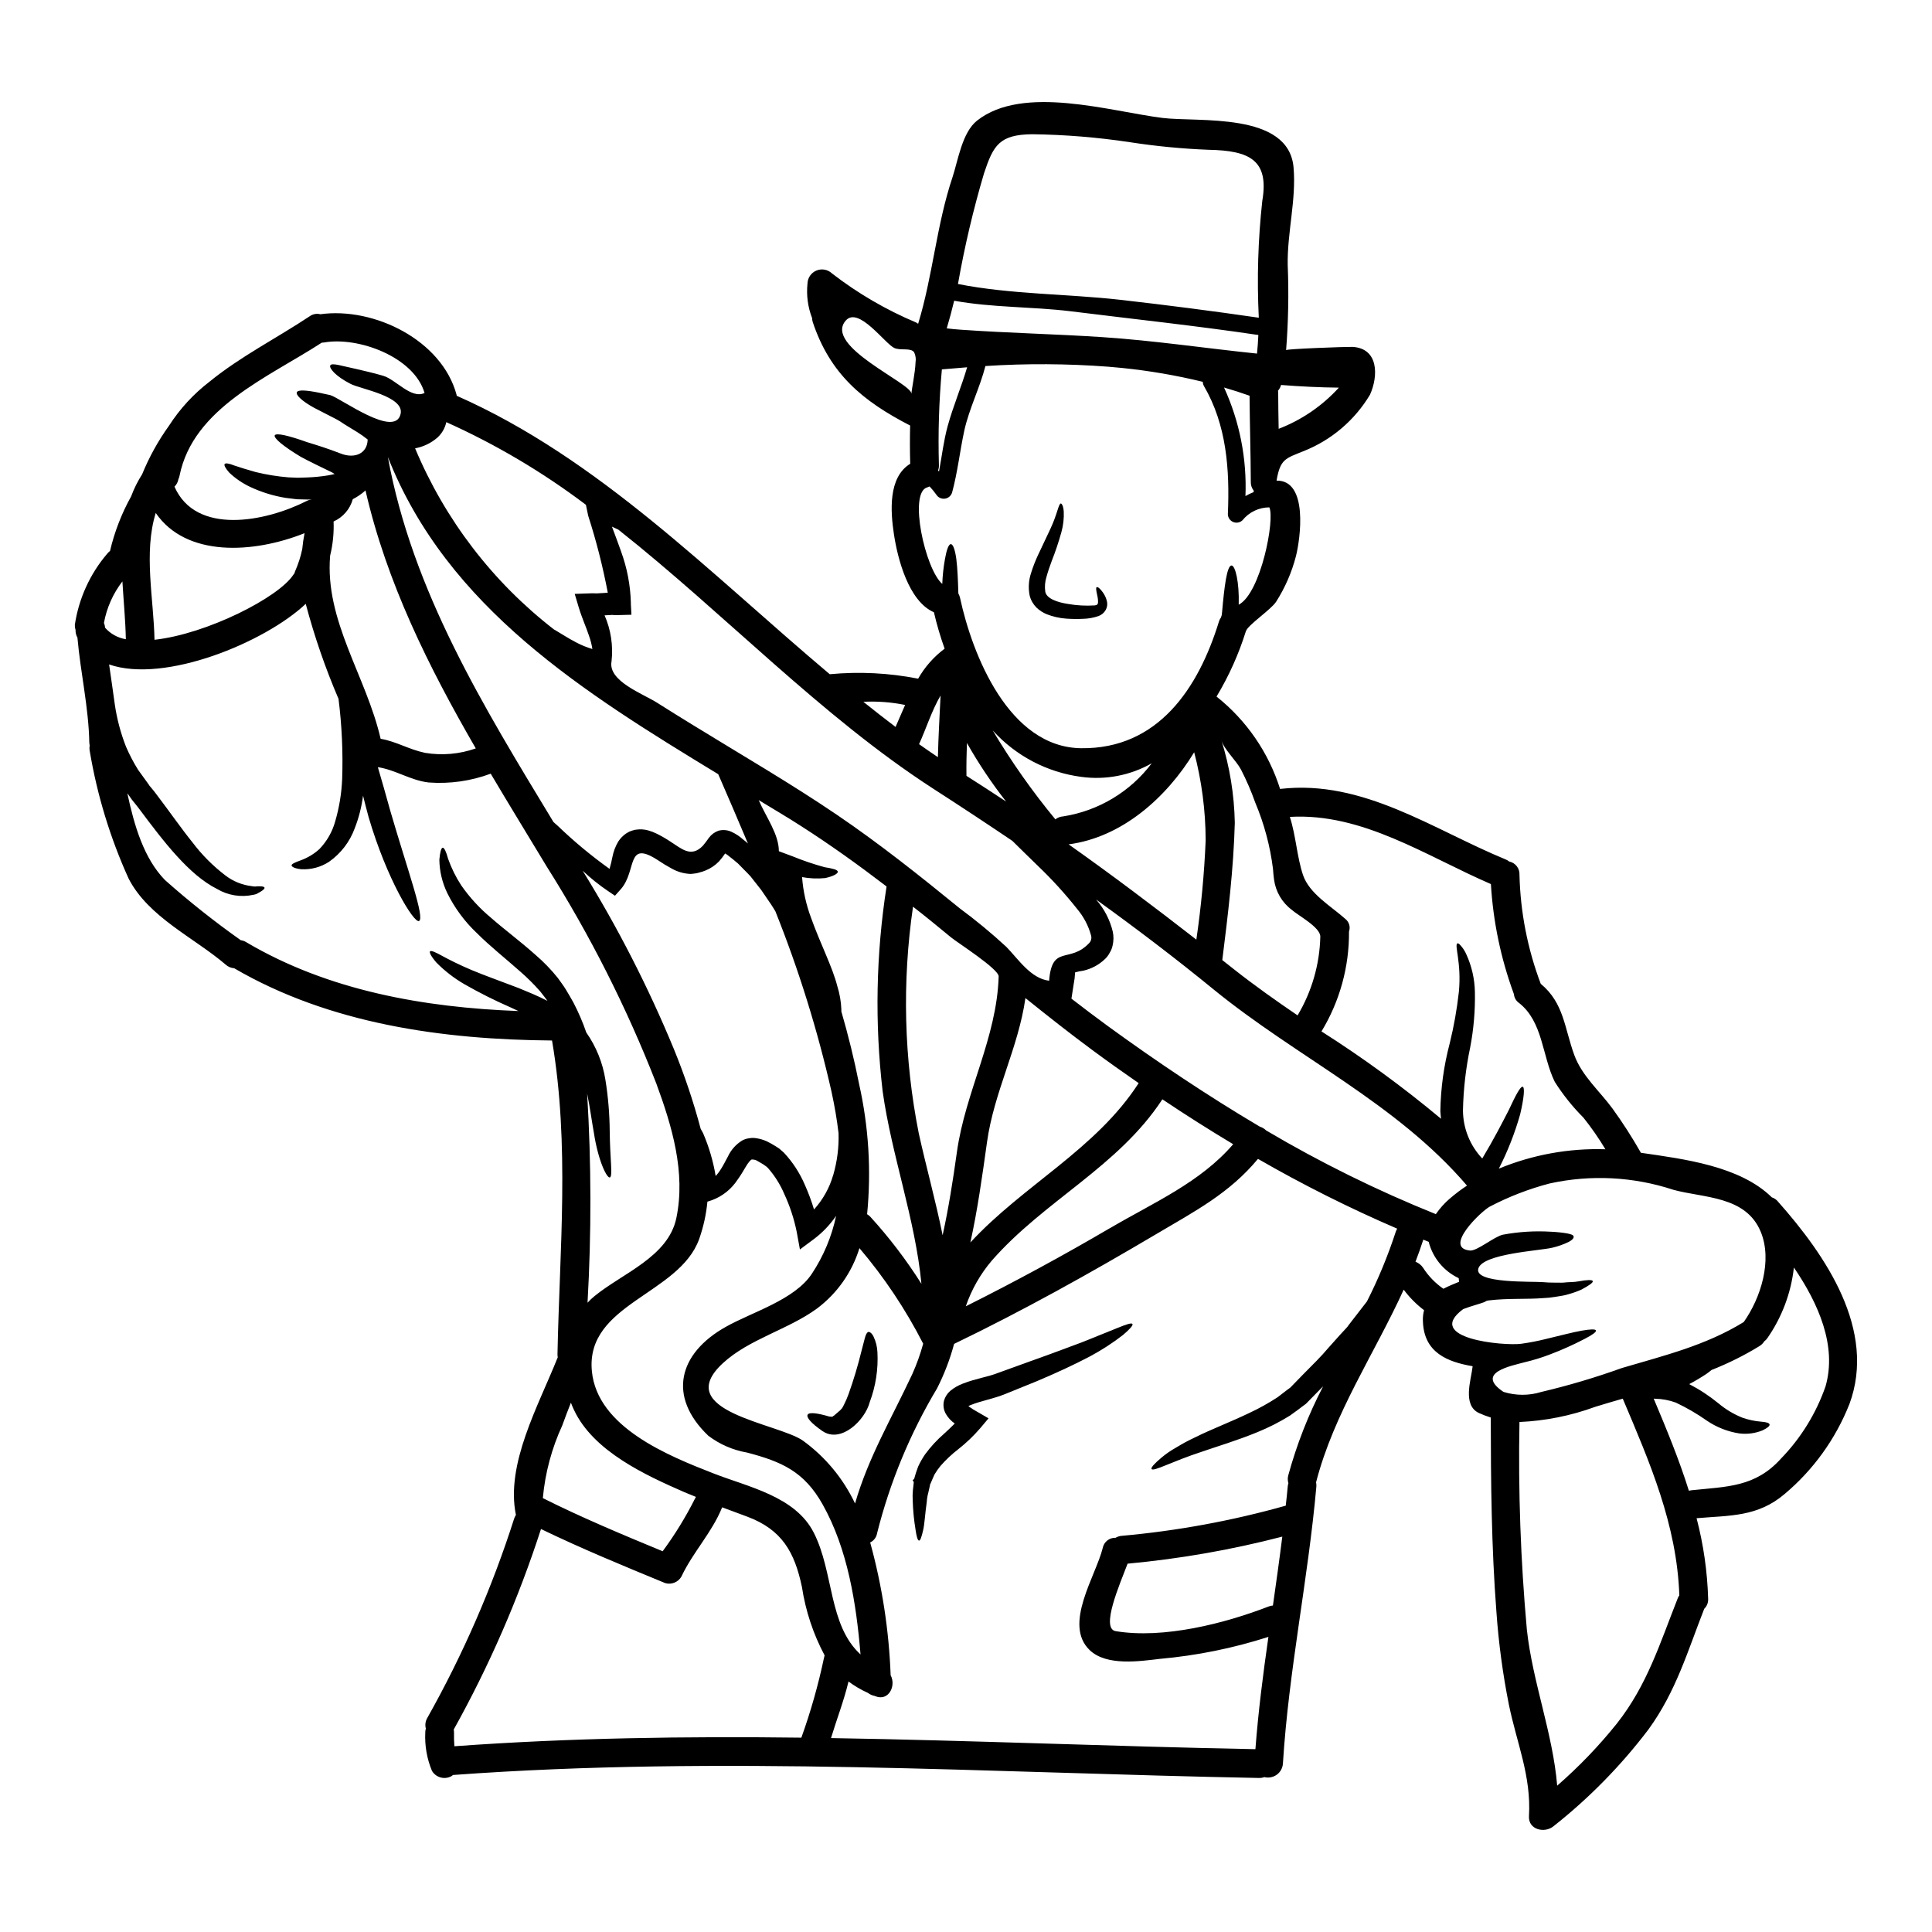 <?xml version="1.0" encoding="UTF-8"?>
<!-- Uploaded to: ICON Repo, www.iconrepo.com, Generator: ICON Repo Mixer Tools -->
<svg fill="#000000" width="800px" height="800px" version="1.1" viewBox="144 144 512 512" xmlns="http://www.w3.org/2000/svg">
 <g>
  <path d="m385.54 248.33c0.078-1.367 0.988-5.469 1.09-8.328 0.148-0.914 0.012-1.852-0.395-2.684-0.938-1.215-3.543-0.359-5.215-1.09-2.484-1.113-9.473-11.121-12.867-7.293-5.988 6.785 17.387 16.586 17.387 19.395zm-35.137 121.25 3.672 1.371v-0.004c2.75 1.129 5.566 2.082 8.434 2.863 2.152 0.355 3.469 0.656 3.519 1.215 0.027 0.48-1.113 1.18-3.316 1.668l-0.004 0.004c-2.051 0.207-4.121 0.121-6.148-0.254 0.273 3.691 1.078 7.324 2.379 10.789 2.406 6.762 5.695 13.066 6.961 18.133h0.004c0.617 1.973 0.973 4.016 1.062 6.078v0.605c1.824 6.297 3.422 12.715 4.723 19.32 2.523 11.289 3.234 22.906 2.102 34.418 0.309 0.176 0.59 0.398 0.836 0.656 5.035 5.519 9.57 11.469 13.562 17.785-1.645-17.145-7.922-34.137-10.281-51.031-2.113-18.055-1.762-36.312 1.039-54.27-7.344-5.621-14.918-11.062-22.691-16.027-3.594-2.332-7.477-4.586-11.195-6.863 1.961 4.527 5.344 9.035 5.344 13.543zm264.79 92.867c12.691 14.309 26.164 34.035 18.918 53.66l-0.004-0.004c-3.652 9.234-9.543 17.414-17.141 23.805-7.168 6.129-14.562 5.676-23.352 6.434l-0.004 0.004c1.828 6.977 2.856 14.137 3.066 21.344 0.055 0.996-0.324 1.965-1.039 2.66-4.434 11.32-7.477 21.902-14.738 31.91h0.004c-7.281 9.613-15.762 18.258-25.227 25.73-2.332 1.898-6.691 0.938-6.484-2.684 0.633-10.629-3.238-19.402-5.316-29.52-1.625-8.152-2.734-16.398-3.316-24.691-1.316-17.121-1.469-34.266-1.492-51.438-1.09-0.336-2.156-0.742-3.191-1.215-4.328-2.102-2.051-8.688-1.645-12.129 0-0.074 0.023-0.176 0.023-0.25-6.66-1.137-12.914-3.598-13.168-11.902l-0.004-0.004c-0.047-0.988 0.055-1.98 0.309-2.938-2.047-1.555-3.863-3.387-5.398-5.445-7.773 17.047-18.5 32.746-23.223 51.055v-0.004c0.082 0.367 0.105 0.742 0.078 1.117-2.18 24.594-7.344 48.805-8.863 73.441-0.082 1.168-0.676 2.242-1.625 2.93-0.949 0.688-2.152 0.922-3.289 0.641-0.457 0.16-0.938 0.238-1.418 0.227-71.188-1.344-142.45-6.004-213.61-0.789l-0.355 0.281c-1.82 1.043-4.141 0.434-5.215-1.367-1.336-3.215-1.941-6.684-1.773-10.156-0.004-0.359 0.047-0.719 0.152-1.062-0.254-0.93-0.125-1.922 0.352-2.758 9.465-16.809 17.191-34.535 23.059-52.914 0.117-0.328 0.27-0.645 0.457-0.938-2.754-13.523 5.902-28.797 11.09-41.785-0.051-0.258-0.074-0.523-0.074-0.785 0.555-27.805 3.266-55.562-1.445-83.164-28.895-0.227-58.855-4.356-84.23-19.145-0.84-0.059-1.633-0.398-2.254-0.965-8.355-7.141-20.438-12.559-25.707-22.766-4.883-10.758-8.348-22.105-10.305-33.754-0.105-0.5-0.117-1.016-0.027-1.516-0.051-0.254-0.074-0.508-0.102-0.758-0.176-9.395-2.332-18.539-3.148-27.883v-0.004c-0.039-0.055-0.074-0.117-0.102-0.176-0.281-0.566-0.418-1.191-0.395-1.824-0.141-0.441-0.207-0.906-0.191-1.367 1.035-6.938 3.992-13.449 8.535-18.793 0.23-0.293 0.492-0.555 0.789-0.785 1.188-5.059 3.07-9.922 5.594-14.461 0.762-2.047 1.738-4.008 2.914-5.852 1.859-4.551 4.246-8.871 7.117-12.867 2.879-4.481 6.512-8.43 10.738-11.672 8.203-6.691 17.75-11.496 26.562-17.348 0.809-0.586 1.84-0.781 2.809-0.531 14.258-1.969 32.238 6.887 36.113 21.371v0.004c0.02 0.074 0.027 0.148 0.023 0.227 37.734 16.66 67.188 47.129 98.867 73.797h0.004c7.824-0.738 15.711-0.34 23.422 1.18 1.766-3.106 4.152-5.812 7.016-7.949-1.129-3.16-2.074-6.383-2.836-9.652-6.762-2.938-9.625-14.309-10.586-20.59-0.938-6.129-1.574-15.168 4.305-18.762-0.102-3.394-0.102-6.762-0.023-10.133-12.594-6.484-21.223-13.672-25.809-27.426-0.105-0.344-0.164-0.703-0.176-1.062-1.125-2.906-1.539-6.043-1.215-9.141 0.043-1.516 0.973-2.867 2.371-3.445 1.402-0.582 3.012-0.285 4.113 0.758 6.844 5.293 14.352 9.672 22.332 13.02 0.176 0.094 0.348 0.207 0.508 0.328 3.902-12.766 4.859-26.211 9.117-38.871 1.445-4.379 2.535-11.828 6.484-14.957 12.172-9.648 35.293-2.457 49.141-0.723 9.473 1.18 33.457-1.695 34.746 13.117 0.758 8.535-1.723 17.32-1.547 26.004h0.004c0.301 7.473 0.156 14.957-0.43 22.414 0.023-0.328 16.055-0.91 17.551-0.859 6.961 0.355 6.938 7.648 4.684 12.664-4.051 6.781-10.23 12.039-17.574 14.953-4.859 1.969-6.203 2.078-7.191 7.824 8.48-0.148 6.297 15.449 5.141 20.008-1.105 4.289-2.883 8.379-5.269 12.109-1.391 2.125-7.441 6.102-8 7.797h-0.004c-1.891 6.062-4.5 11.875-7.773 17.316 7.934 6.301 13.797 14.832 16.844 24.492 0.051 0 0.074-0.027 0.125-0.027 21.93-2.508 40.316 10.738 59.691 18.715 0.324 0.137 0.629 0.316 0.906 0.531 1.66 0.344 2.812 1.852 2.715 3.543 0.238 9.871 2.144 19.629 5.637 28.867 6.18 5.117 6.254 11.699 8.887 18.867 2.004 5.512 6.691 9.52 10.109 14.168 2.731 3.773 5.25 7.695 7.547 11.746 11.57 1.672 26.262 3.523 34.695 11.809 0.648 0.211 1.219 0.605 1.648 1.137zm12.594 48.953c3.062-10.664-1.824-21.879-8.383-31.488l-0.004-0.004c-0.75 6.758-3.188 13.219-7.082 18.793-0.215 0.289-0.473 0.543-0.762 0.758-0.312 0.504-0.738 0.93-1.242 1.246-4.051 2.488-8.309 4.613-12.734 6.352-0.395 0.332-0.836 0.656-1.316 1.012h0.004c-1.492 0.988-3.027 1.902-4.609 2.734 2.762 1.434 5.363 3.148 7.773 5.117 1.902 1.594 4.047 2.879 6.356 3.797 1.586 0.551 3.238 0.902 4.91 1.039 1.367 0.102 2.152 0.328 2.254 0.73 0.102 0.406-0.559 0.938-1.797 1.547v0.004c-1.977 0.816-4.133 1.102-6.254 0.832-3.078-0.48-6.012-1.637-8.586-3.391-2.602-1.832-5.356-3.434-8.23-4.785-1.75-0.633-3.586-0.977-5.445-1.012l-0.395-0.027c3.422 8.133 6.738 16.137 9.32 24.402 0.234-0.059 0.473-0.102 0.711-0.125 9.445-0.988 16.844-0.812 23.652-8.332v-0.004c5.309-5.457 9.359-12.016 11.863-19.211zm-21.68-17.043c4.512-6.383 7.648-16.285 4.512-23.906-3.938-9.574-15.117-8.938-23.172-11.145l-0.004-0.004c-10.574-3.481-21.895-4.059-32.77-1.672-5.516 1.445-10.852 3.508-15.906 6.156-2.301 1.262-12.406 10.938-5.191 11.621 1.828 0.176 6.406-3.695 8.715-4.203 4.18-0.777 8.441-1.043 12.688-0.785 1.426 0.059 2.844 0.203 4.254 0.434 1.012 0.199 1.695 0.395 1.797 0.812 0.102 0.418-0.332 0.938-1.32 1.469l0.004-0.004c-1.375 0.66-2.82 1.168-4.305 1.52-3.242 0.812-18.414 1.543-19.629 5.512-1.266 4.055 14.484 3.371 17.145 3.621h0.004c0.941 0.09 1.891 0.133 2.836 0.125 0.887-0.023 1.77 0.051 2.531 0 1.496-0.176 2.836-0.098 4.004-0.328 2.301-0.434 3.644-0.457 3.797-0.078 0.152 0.379-0.965 1.18-3.039 2.277v0.004c-1.383 0.598-2.816 1.078-4.281 1.441-0.859 0.203-1.77 0.305-2.754 0.48-1.016 0.172-2.039 0.273-3.066 0.309-4.301 0.355-9.293 0-14.359 0.605-0.203 0.023-0.406 0.059-0.605 0.102-0.152 0.109-0.312 0.203-0.48 0.281-0.914 0.43-3.598 1.086-5.75 1.926-10.559 7.824 10.715 9.801 15.375 9.191l-0.004-0.004c2.168-0.297 4.312-0.711 6.434-1.238 3.977-0.938 7.242-1.824 9.574-2.227 2.332-0.406 3.672-0.457 3.797-0.051s-0.961 1.18-3.039 2.25c-2.949 1.539-5.984 2.898-9.094 4.078-2.195 0.844-4.445 1.539-6.734 2.078-3.394 0.938-13.094 2.707-5.875 7.699 0.098 0.051 0.191 0.109 0.277 0.176 3.258 1.012 6.746 1.012 10.004 0 7.223-1.703 14.344-3.816 21.324-6.332 11.242-3.309 22.258-5.992 32.312-12.195zm-17.523 73.289v-0.004c0.113-0.305 0.266-0.594 0.457-0.863-0.656-18.738-7.801-35.125-14.992-52.117-2.457 0.707-4.914 1.418-7.344 2.176l-0.004 0.004c-6.43 2.356-13.188 3.707-20.027 4.004-0.348 18.379 0.309 36.766 1.965 55.074 1.496 13.777 6.887 27.477 8.031 41.305 5.758-5.012 11.059-10.531 15.836-16.492 8.051-10.234 11.371-21.188 16.082-33.09zm-47.379-113.94c8.941-3.695 18.566-5.445 28.238-5.141-1.746-2.91-3.684-5.703-5.801-8.359-2.879-2.883-5.438-6.078-7.621-9.52-3.394-6.938-3.09-15.906-9.496-20.918h-0.004c-0.758-0.535-1.242-1.379-1.312-2.305-0.027-0.078-0.051-0.129-0.078-0.203-3.41-9.312-5.441-19.07-6.027-28.969-17.219-7.445-34.012-18.922-53.281-17.805 1.621 5.016 1.875 10.629 3.496 15.426 1.695 4.965 7.477 8.266 11.219 11.621l-0.004-0.004c1.004 0.793 1.391 2.137 0.965 3.344 0.074 9.328-2.449 18.492-7.293 26.465 11.051 7.019 21.633 14.75 31.68 23.145-0.051-0.656-0.152-1.344-0.18-2 0.094-6.07 0.93-12.109 2.484-17.98 1.109-4.508 1.922-9.086 2.43-13.699 0.73-7.723-1.266-12.383-0.395-12.789 0.176-0.102 0.504 0.125 0.91 0.609 0.609 0.695 1.109 1.48 1.473 2.328 1.422 3.121 2.188 6.5 2.254 9.93 0.098 4.918-0.32 9.832-1.242 14.66-1.16 5.5-1.805 11.094-1.922 16.715 0.023 4.75 1.852 9.312 5.113 12.762 3.039-5.066 5.34-9.547 7.039-12.863 1.852-3.981 3.09-6.297 3.672-6.156 0.582 0.141 0.395 2.785-0.656 7.269v0.004c-1.406 4.984-3.305 9.82-5.66 14.434zm-10.535 29.984c-0.051-0.305-0.078-0.633-0.102-0.965h-0.004c-3.949-1.863-6.863-5.391-7.949-9.625-0.484-0.176-0.941-0.395-1.422-0.582-0.633 1.969-1.344 3.938-2.074 5.852 0.828 0.32 1.531 0.887 2.023 1.621 1.406 2.188 3.231 4.07 5.371 5.547 1.293-0.684 2.738-1.266 4.156-1.848zm-2.461-22.043c1.438-1.25 2.965-2.402 4.562-3.445-18.742-21.906-45.004-33.938-67.113-51.957-10.254-8.383-20.637-16.258-31.172-23.855l-0.004 0.004c2.16 2.453 3.684 5.402 4.434 8.582 0.238 1.207 0.215 2.453-0.074 3.648-0.145 0.664-0.398 1.301-0.762 1.875-0.305 0.59-0.703 1.129-1.18 1.594-1.609 1.562-3.613 2.652-5.801 3.148-0.746 0.094-1.48 0.246-2.199 0.457v0.148l-0.102 1.215-0.004 0.004c0.004 0.195-0.02 0.391-0.074 0.582l-0.781 5.004c3.215 2.481 6.453 4.941 9.75 7.344 12.789 9.293 26.238 18.332 40.148 26.562l-0.004 0.004c0.641 0.195 1.223 0.543 1.699 1.012 14.41 8.523 29.445 15.938 44.977 22.188 1.051-1.527 2.297-2.918 3.703-4.129zm-14.328 8.801c0.102-0.293 0.234-0.57 0.395-0.836-12.648-5.445-24.965-11.621-36.898-18.496-7.574 9.117-16.586 13.801-27.125 20.031-17.434 10.32-35.137 20.188-53.406 29-1.09 4.074-2.602 8.02-4.508 11.777-7.156 11.957-12.516 24.902-15.906 38.418-0.172 1.059-0.855 1.965-1.824 2.43 3.16 11.484 4.981 23.297 5.422 35.199 1.496 2.734-0.48 6.961-4.051 5.547l-0.176-0.074c-0.656-0.125-1.273-0.402-1.801-0.809-1.816-0.816-3.539-1.828-5.141-3.016-1.215 5.094-3.117 9.977-4.637 14.992 37.484 0.609 74.984 2.227 112.47 2.941 0.758-9.953 2.023-19.855 3.445-29.758-9.332 3-18.969 4.953-28.734 5.82-5.367 0.633-14.129 1.969-18.613-2.301-7.117-6.812 1.621-19.652 3.445-27.094v-0.004c0.32-1.605 1.754-2.742 3.391-2.684 0.469-0.273 0.984-0.445 1.52-0.508 14.746-1.312 29.336-3.992 43.586-8.004 0.176-1.695 0.395-3.394 0.531-5.094v0.004c0.02-0.293 0.078-0.582 0.176-0.859-0.207-0.664-0.223-1.375-0.047-2.051 2.231-8.18 5.328-16.094 9.242-23.617l-0.988 0.988-3.469 3.543-0.203 0.176-0.074 0.051-0.125 0.102-0.281 0.199-0.531 0.395-1.039 0.789c-0.707 0.508-1.418 1.012-2.102 1.52-2.727 1.691-5.59 3.148-8.562 4.359-5.547 2.277-10.582 3.746-14.66 5.164-8.082 2.633-12.941 5.394-13.422 4.609-0.227-0.355 0.734-1.418 2.633-3.016 1.172-0.988 2.438-1.859 3.773-2.606 0.789-0.457 1.645-0.988 2.531-1.469 0.887-0.48 1.875-0.941 2.863-1.422 4.027-2 8.965-3.871 14.031-6.297 2.621-1.219 5.148-2.621 7.566-4.203 0.582-0.43 1.18-0.887 1.746-1.344l0.863-0.656 0.457-0.332 0.227-0.176 0.102-0.074 0.023-0.027c1.113-1.137 2.254-2.328 3.422-3.519 2.363-2.383 4.723-4.684 6.691-7.043 1.039-1.137 2.051-2.277 3.039-3.394 0.508-0.531 0.988-1.086 1.496-1.617l0.355-0.395 0.051-0.051 0.023-0.027 0.152-0.227 0.656-0.859c1.52-1.969 2.965-3.848 4.356-5.625l0.004 0.004c3.019-5.953 5.574-12.129 7.641-18.477zm-19.984-78.23c0.027-2.481-5.922-5.621-7.547-7.086h0.004c-2.606-1.941-4.312-4.859-4.723-8.082-0.125-0.836-0.199-1.746-0.277-2.809-0.758-6.035-2.336-11.938-4.699-17.543-1.066-3.012-2.336-5.945-3.797-8.785-1.215-2.305-4.586-5.449-5.191-7.801 2.227 7.109 3.43 14.504 3.57 21.953-0.332 12.203-1.797 24.262-3.316 36.367 1.039 0.812 2.078 1.617 3.113 2.457 5.449 4.301 11.121 8.305 16.844 12.203h-0.004c3.773-6.324 5.852-13.516 6.023-20.875zm-11.039-134.57v-0.004c6.098-2.344 11.562-6.082 15.957-10.914-5.117-0.051-10.207-0.305-15.324-0.707-0.145 0.562-0.422 1.082-0.809 1.52 0.031 0.141 0.047 0.281 0.051 0.426 0 3.246 0.074 6.461 0.125 9.676zm-1.52 311.84c0.863-6.078 1.723-12.156 2.484-18.258v-0.008c-13.453 3.496-27.164 5.891-41 7.168-2.078 5.473-7.219 17.219-3.148 17.883 12.633 2.102 28.844-2.004 40.594-6.562h-0.004c0.344-0.129 0.707-0.207 1.074-0.227zm-9.055-265.24c5.871-3.09 9.625-22.691 8.105-25.781v-0.008c-2.766 0.008-5.383 1.262-7.117 3.418-0.656 0.633-1.625 0.812-2.465 0.461-0.844-0.352-1.395-1.168-1.41-2.078 0.508-11.777-0.305-23.617-6.356-33.988-0.18-0.336-0.281-0.707-0.305-1.086-7.039-1.715-14.191-2.941-21.398-3.672-1.211-0.102-2.457-0.227-3.672-0.332-10.824-0.816-21.688-0.879-32.516-0.176-1.492 5.797-4.305 11.27-5.598 17.094-1.18 5.473-1.77 11.02-3.238 16.438h-0.004c-0.266 0.871-1.02 1.504-1.922 1.617-0.906 0.113-1.793-0.309-2.269-1.086-0.539-0.758-1.129-1.477-1.77-2.152-0.207 0.098-0.418 0.18-0.633 0.25-4.992 1.371-0.559 21.648 4 25.586h-0.004c0.082-2.219 0.32-4.426 0.715-6.609 0.43-2.457 0.988-3.977 1.574-3.938 0.586 0.039 1.113 1.52 1.441 4.004 0.305 2.383 0.434 5.598 0.531 9.055 0.191 0.348 0.336 0.723 0.434 1.113 3.266 15.219 12.988 39.688 32.109 39.91 20.383 0.254 31.094-15.902 36.52-33.578h-0.004c0.121-0.379 0.301-0.738 0.531-1.062 0.059-0.207 0.125-0.41 0.203-0.609 0.047-0.285 0.082-0.57 0.102-0.859 0.582-6.613 1.266-12.309 2.508-12.309 0.984 0.012 2.074 4.371 1.898 10.371zm6.254-107.1c1.789-10.719-3.367-13.246-14.266-13.453-6.965-0.273-13.906-0.941-20.793-2.004-8.594-1.297-17.27-2.004-25.957-2.117-8.711 0.102-10.281 2.965-12.738 10.336-2.859 9.645-5.168 19.445-6.91 29.352 13.875 2.754 28.867 2.606 42.871 4.176 12.309 1.395 24.594 2.981 36.848 4.762-0.512-10.359-0.199-20.746 0.938-31.059zm-1.418 40.57c0.176-1.645 0.277-3.289 0.355-4.938-16.562-2.457-33.199-4.231-49.812-6.297-10.258-1.238-20.641-0.938-30.797-2.785-0.582 2.461-1.238 4.887-1.969 7.32 1.215 0.152 2.434 0.281 3.672 0.355 12.484 0.887 25.02 1.141 37.531 1.969 13.633 0.898 27.332 2.949 41.012 4.363zm-0.863 36.695c0-0.125-0.027-0.25-0.027-0.395l0.004-0.008c-0.516-0.656-0.785-1.473-0.758-2.309-0.023-7.621-0.277-15.246-0.328-22.828-2.227-0.789-4.484-1.52-6.762-2.176 4.129 9.008 6.07 18.867 5.672 28.77 0.703-0.41 1.438-0.766 2.191-1.062zm-12.742 92.273c-0.023-7.871-1.047-15.711-3.043-23.324-7.391 12.129-19.219 22.566-33.273 24.402 11.473 8.105 22.641 16.531 33.852 25.25h-0.004c1.277-8.727 2.102-17.516 2.469-26.328zm-25.25 102.73c11.52-6.762 23.828-12.051 32.543-22.184-6.383-3.824-12.641-7.793-18.766-11.902-11.727 17.906-31.301 26.844-45.207 42.75-3.035 3.566-5.371 7.672-6.887 12.102 12.992-6.492 25.766-13.422 38.316-20.781zm-12.516-109.06c9.359-1.465 17.777-6.516 23.48-14.078-5.672 3.227-12.25 4.492-18.715 3.598-9.023-1.195-17.332-5.559-23.438-12.309 4.934 8.27 10.484 16.152 16.613 23.574 0.59-0.465 1.309-0.738 2.059-0.785zm20.008 70.684c-4.027-2.785-8.027-5.625-11.902-8.484-6.152-4.531-12.156-9.27-18.105-14.055-1.875 13.195-8.332 24.895-10.18 38.18-1.297 9.27-2.508 17.934-4.41 26.59 13.957-15.137 33.277-24.684 44.598-42.23zm-13.141-37.078c0.535-0.539 0.738-1.32 0.531-2.051-0.695-2.559-1.941-4.934-3.644-6.965-3.191-4.039-6.66-7.856-10.383-11.414-2.785-2.731-5.117-4.965-6.836-6.691-6.863-4.633-13.828-9.227-20.891-13.777-29.836-19.285-55.285-46.367-83.523-68.703-0.555-0.281-1.113-0.531-1.695-0.789 0.758 2.027 1.574 4.18 2.406 6.535l-0.004 0.004c1.602 4.359 2.484 8.953 2.609 13.598v0.395l0.152 2.812-3.723 0.098v0.004c-0.465 0.008-0.93-0.008-1.395-0.051l-1.875 0.102h-0.125c1.676 3.832 2.312 8.043 1.848 12.199-1.012 5.242 8.309 8.562 12.16 11.02 3.188 2.027 6.43 4.027 9.648 6.004 12.715 7.824 25.586 15.273 37.934 23.652 11.27 7.648 21.93 16.137 32.492 24.742h-0.004c4.312 3.184 8.445 6.598 12.383 10.234 3.191 3.266 6.484 8.406 11.348 8.988 0.762-9.691 5.394-4.5 10.586-9.945zm-32.492-44.352c3.547 2.254 7.051 4.523 10.508 6.812-3.848-4.906-7.316-10.094-10.383-15.523-0.098 2.922-0.176 5.805-0.125 8.711zm-2.531 99.688c2.227-15.957 10.582-30.242 11.066-46.547 0-1.969-10.816-8.863-12.594-10.309-3.34-2.754-6.691-5.512-10.105-8.156-2.914 19.957-2.402 40.262 1.52 60.043 1.949 8.84 4.484 17.906 6.328 27.023 1.582-7.203 2.723-14.434 3.785-22.055zm2.707-207.96c-2.227 0.176-4.457 0.355-6.691 0.555v0.004c-0.766 8.434-1.031 16.906-0.785 25.375 0.02 0.48-0.059 0.965-0.23 1.414 0.094 0.082 0.176 0.168 0.258 0.258 0.758-4.027 1.215-8.105 2.301-12.055 1.453-5.281 3.606-10.281 5.148-15.547zm-7.746 103.32c0.125-5.445 0.453-10.887 0.707-16.336-2.363 4.055-3.848 8.84-5.699 12.891 1.648 1.164 3.32 2.328 4.992 3.445zm-6.762 163.44c1.16-2.59 2.117-5.266 2.863-8.004-4.633-9.062-10.301-17.562-16.895-25.32-1.969 6.422-5.934 12.047-11.32 16.055-7.621 5.547-17.906 8.031-24.844 14.41-13.93 12.832 14.586 15.926 21.172 20.535 5.938 4.305 10.691 10.035 13.828 16.664 3.57-12.336 9.648-22.461 15.195-34.34zm-4.461-171.45c0.863-1.969 1.695-3.902 2.535-5.824-3.637-0.746-7.356-1.027-11.066-0.836 2.809 2.258 5.656 4.477 8.531 6.66zm-9.281 245.8c-1.141-13.621-3.394-27.906-10.027-39.73-4.887-8.738-10.863-11.371-20.074-13.777h-0.004c-3.715-0.648-7.223-2.176-10.234-4.453-10.891-10.406-7.902-21.828 4.609-28.844 6.961-3.938 18.258-7.144 22.828-14.082h0.004c3.09-4.668 5.273-9.875 6.43-15.352-1.602 2.348-3.578 4.418-5.848 6.129l-3.746 2.785-0.863-4.723c-0.699-3.434-1.797-6.773-3.269-9.949-1.051-2.481-2.484-4.781-4.254-6.816-0.152-0.129-0.297-0.273-0.43-0.426l-0.887-0.633c-0.434-0.227-1.016-0.633-1.473-0.863h0.004c-0.473-0.309-1.031-0.457-1.594-0.43-0.227 0-0.961 0.836-1.574 1.898-0.613 1.062-1.344 2.277-2.176 3.445l-0.004-0.004c-1.617 2.492-3.996 4.398-6.781 5.434l-1.215 0.395c-0.32 3.375-1.055 6.699-2.18 9.898-5.289 14.766-30.156 17.145-28.438 35.031 1.418 14.863 20.234 22.41 32.234 27.094 9.195 3.598 21.703 6.055 26.59 15.742 5.32 10.48 3.852 24.434 12.371 32.23zm-7.242-127.02c1.055-3.617 1.531-7.379 1.414-11.145-0.43-3.648-1.062-7.293-1.852-10.914h0.004c-3.695-16.32-8.672-32.328-14.891-47.863-0.355-0.582-0.707-1.18-1.086-1.746-0.84-1.262-1.723-2.531-2.637-3.871-0.938-1.18-1.898-2.406-2.887-3.672-0.559-0.633-1.215-1.238-1.852-1.902l-0.938-0.961-0.582-0.582-0.25-0.199c-0.656-0.559-1.344-1.141-2-1.621v-0.008c-0.297-0.246-0.609-0.473-0.938-0.684l-0.152-0.074c-0.488 0.738-1.031 1.441-1.621 2.102-0.996 1.027-2.195 1.84-3.519 2.383-0.547 0.23-1.117 0.414-1.695 0.555l-0.355 0.102-0.102 0.023-0.199 0.051-0.309 0.051c-0.43 0.051-0.859 0.125-1.289 0.152h-0.004c-1.805-0.059-3.57-0.566-5.137-1.469-1.219-0.656-2.402-1.375-3.543-2.152-8.559-5.574-5.512 2.754-9.898 7.695l-1.52 1.699-1.797-1.215h-0.004c-2.398-1.617-4.66-3.43-6.762-5.418 9.316 15.066 17.395 30.859 24.16 47.23 2.824 6.898 5.203 13.969 7.117 21.172 0.199 0.355 0.43 0.734 0.633 1.141 1.57 3.641 2.691 7.457 3.34 11.367 0.547-0.59 1.031-1.234 1.445-1.922 0.605-0.938 1.137-2.023 1.824-3.289v-0.004c0.82-1.738 2.129-3.199 3.773-4.203 0.566-0.305 1.188-0.504 1.824-0.586 0.594-0.109 1.203-0.117 1.801-0.023 1.016 0.137 2.008 0.426 2.941 0.859 0.836 0.395 1.469 0.789 2.301 1.289l0.938 0.609 1.215 1.062c2.34 2.5 4.223 5.387 5.57 8.535 0.949 2.125 1.762 4.305 2.434 6.535 2.363-2.602 4.102-5.711 5.07-9.09zm-2.434 127.92c0.039-0.227 0.09-0.445 0.152-0.664-3.012-5.652-5.039-11.773-6.004-18.105-1.926-9.191-5.266-15.219-14.535-18.664-2.203-0.812-4.41-1.621-6.609-2.457-2.711 6.711-7.727 11.852-10.789 18.332l0.004 0.004c-0.859 1.508-2.641 2.231-4.309 1.746-11.066-4.559-22.133-9.117-32.922-14.332h0.004c-5.957 18.426-13.703 36.223-23.125 53.137 0.051 0.27 0.078 0.539 0.078 0.812-0.031 1.207 0.004 2.418 0.098 3.621 30.645-2.227 61.289-2.656 91.953-2.277v-0.004c2.481-6.906 4.484-13.977 5.996-21.156zm-21.586-216.99c0.496 0.367 0.969 0.762 1.422 1.18-2.559-6.082-5.191-12.203-7.871-18.363-35.5-21.59-71.75-44.043-87.555-84.062 6.512 35.633 25.402 66.199 43.891 96.738 0.355 0.305 0.73 0.633 1.113 0.988 4.297 4.133 8.891 7.949 13.742 11.422 0.305-1.027 0.559-2.066 0.758-3.117 0.277-1.469 0.809-2.875 1.574-4.152 0.543-0.828 1.238-1.539 2.051-2.102l0.684-0.395 0.148-0.098 0.102-0.027 0.395-0.148 0.199-0.078 0.457-0.125 0.004-0.004c0.074-0.031 0.148-0.059 0.23-0.074l0.48-0.074h-0.004c1.055-0.156 2.125-0.086 3.152 0.199 0.773 0.215 1.531 0.504 2.254 0.863 1.23 0.609 2.422 1.293 3.57 2.051 3.016 1.902 5.512 4.41 8.66 1.18 0.57-0.672 1.102-1.371 1.598-2.102 0.637-0.871 1.516-1.531 2.531-1.898 1.113-0.309 2.305-0.23 3.367 0.23 0.609 0.27 1.191 0.594 1.746 0.961 0.461 0.297 0.895 0.637 1.301 1.008zm-12.594 174.79c0.078-0.176 0.152-0.309 0.227-0.457-1.012-0.434-2.051-0.812-3.039-1.238-10.355-4.535-24.086-10.816-29.25-21.754-0.305-0.633-0.582-1.289-0.836-1.969-0.789 2.004-1.574 4.004-2.281 6.004l0.004-0.004c-2.809 6.09-4.555 12.613-5.164 19.289 10.355 5.191 21.047 9.652 31.754 14.082 3.246-4.398 6.113-9.066 8.57-13.953zm-4.953-74.355c2.508-12.125-1.141-24.309-5.316-35.656-7.82-20.039-17.539-39.281-29.023-57.465-4.938-8.199-9.98-16.379-14.859-24.637-5.262 1.957-10.887 2.75-16.484 2.328-4.762-0.555-8.812-3.367-13.422-4.051 1.039 3.519 2.152 7.441 3.289 11.547 4.535 15.598 9.297 28.59 7.598 29.227-1.367 0.531-8.48-10.992-13.344-27.551-0.531-1.969-1.016-3.82-1.469-5.672-0.379 2.957-1.117 5.859-2.203 8.637-1.309 3.59-3.688 6.691-6.812 8.887-2.184 1.426-4.766 2.113-7.367 1.969-1.695-0.176-2.535-0.633-2.559-1.012-0.023-0.379 0.887-0.789 2.363-1.32h-0.004c1.844-0.66 3.539-1.676 4.992-2.984 2.012-2.078 3.465-4.629 4.227-7.422 1.059-3.641 1.672-7.402 1.828-11.191 0.246-7.09-0.078-14.188-0.965-21.223-3.508-8.168-6.41-16.582-8.688-25.172-10.777 10.156-37.316 21.199-52.109 16.059 0.484 3.496 1.039 7.016 1.496 10.508 0.555 3.852 1.547 7.625 2.965 11.246 0.918 2.144 2 4.215 3.238 6.191 0.789 1.066 1.574 2.18 2.383 3.293l0.305 0.43 0.152 0.203 0.062 0.113v0.027l0.609 0.73c0.48 0.559 0.938 1.141 1.367 1.723 3.519 4.633 6.512 8.965 9.52 12.688 2.477 3.285 5.391 6.215 8.66 8.715 2.051 1.594 4.5 2.59 7.082 2.887 0.43 0.105 0.879 0.121 1.316 0.051 0.344-0.023 0.691-0.023 1.039 0 0.582 0.023 0.914 0.125 0.988 0.332 0.074 0.203-0.176 0.48-0.633 0.812v-0.004c-0.289 0.207-0.594 0.395-0.91 0.555-0.41 0.277-0.879 0.461-1.371 0.531-3.305 0.738-6.762 0.188-9.676-1.543-7.418-3.723-14.078-12.461-20.738-21.375-0.43-0.555-0.836-1.086-1.266-1.594l-0.605-0.758-0.758-1.09-0.395-0.531c1.828 8.562 4.379 17.27 10.004 23.023v-0.004c6.391 5.676 13.094 10.992 20.074 15.926 0.504 0.059 0.988 0.23 1.414 0.504 21.754 12.867 47.152 17.32 72.152 18.258-0.734-0.355-1.469-0.68-2.18-1.012v0.004c-4.121-1.805-8.145-3.824-12.055-6.055-2.723-1.57-5.227-3.492-7.445-5.723-1.445-1.645-2-2.754-1.746-3.039 0.25-0.285 1.422 0.203 3.266 1.238 1.797 0.965 4.434 2.332 7.824 3.75 3.394 1.422 7.602 2.914 12.336 4.723 2.406 0.988 5.039 2.051 7.699 3.418-0.582-0.812-1.289-1.668-1.969-2.555v0.004c-1.613-1.836-3.348-3.562-5.191-5.168-3.938-3.496-8.078-6.762-11.52-10.207-3.234-3.047-5.902-6.644-7.871-10.629-1.336-2.758-2.055-5.773-2.106-8.836 0.176-2.027 0.48-3.148 0.887-3.191s0.914 1.012 1.445 2.965c0.875 2.465 2.039 4.82 3.469 7.012 2.246 3.227 4.922 6.133 7.949 8.637 3.422 3.016 7.523 6.027 11.727 9.777 2.164 1.852 4.148 3.902 5.926 6.129 0.734 1.062 1.496 2 2.176 3.148 0.68 1.148 1.371 2.281 1.969 3.398v-0.004c1.328 2.547 2.461 5.188 3.394 7.902 2.621 3.738 4.352 8.023 5.066 12.535 0.723 4.488 1.105 9.023 1.141 13.57 0.074 7.551 0.859 11.98 0.047 12.309-0.73 0.309-3.086-4.227-4.25-11.875-0.559-3.066-1.016-6.637-1.773-10.332h-0.004c1.113 18.453 1.145 36.953 0.102 55.406 0.578-0.641 1.203-1.23 1.875-1.77 7.402-6.062 19.512-10.367 21.664-20.676zm-19.285-165.64 1.113-0.078c-1.305-6.894-3.039-13.703-5.191-20.383l-0.605-2.914c-11.473-8.664-23.887-16.012-37-21.902-0.336 1.578-1.164 3.016-2.363 4.102-1.68 1.453-3.715 2.434-5.902 2.836 7.91 18.922 20.598 35.469 36.82 48.02 0.074 0.027 0.125 0.078 0.203 0.102 1.574 0.914 3.469 2.176 5.621 3.293l0.004 0.004c1.379 0.73 2.828 1.324 4.328 1.77-0.18-1.191-0.477-2.363-0.887-3.496-0.734-2.254-1.852-4.633-2.754-7.625l-1.039-3.492 4.434-0.152c0.457-0.023 0.84 0.023 1.344 0.023 0.621-0.031 1.227-0.082 1.875-0.105zm-47.293 42.367c4.504 0.742 9.117 0.336 13.422-1.18-12.512-21.625-23.617-43.938-29.227-68.371h0.004c-1.02 0.918-2.152 1.699-3.371 2.324-0.727 2.629-2.594 4.797-5.09 5.906 0.121 3.043-0.188 6.09-0.914 9.051-1.469 17.266 9.574 31.957 13.383 48.543 4.117 0.688 7.438 2.816 11.793 3.727zm-11.117-99.93c3.371 0.988 7.418 6.231 10.965 4.559-2.809-9.598-17.625-14.992-26.641-13.383-0.199 0.027-0.406 0.047-0.609 0.051-14.004 9.117-34.062 17.219-37.684 35.273-0.066 0.316-0.168 0.621-0.301 0.914-0.133 0.75-0.496 1.438-1.039 1.969 5.676 12.938 24.086 9.344 35.031 3.797h-0.004c0.461-0.234 0.957-0.383 1.469-0.434-0.355 0.027-0.707 0.027-1.039 0.051l-3.016-0.074c-0.988-0.102-1.969-0.227-2.887-0.355l0.004 0.004c-3.281-0.523-6.469-1.504-9.477-2.914-2.047-0.961-3.926-2.242-5.566-3.797-1.012-1.141-1.445-1.969-1.215-2.277 0.227-0.312 1.141-0.176 2.559 0.395 1.445 0.48 3.242 1.062 5.699 1.746l-0.004-0.004c2.84 0.691 5.727 1.156 8.637 1.395 0.812 0.051 1.645 0.074 2.481 0.102l2.582-0.078c1.844-0.074 3.688-0.258 5.508-0.555l1.32-0.262c0.113-0.043 0.234-0.078 0.355-0.102-0.227-0.148-0.457-0.277-0.707-0.43-2.914-1.418-5.953-2.863-8.234-4.102-4.723-2.836-7.316-5.043-6.91-5.723s3.672 0.074 8.562 1.824c2.582 0.789 5.445 1.668 8.961 3.039 3.621 1.395 7.019 0.023 7.086-3.746h-0.004c-0.867-0.695-1.773-1.34-2.715-1.926-1.137-0.684-2.25-1.371-3.312-2.027-0.895-0.637-1.832-1.203-2.812-1.695-2.051-1.039-3.871-2-5.414-2.785-3.148-1.746-4.812-3.34-4.512-4.078 0.305-0.734 2.633-0.555 6.078 0.152 0.863 0.176 1.797 0.395 2.785 0.605 2.785 0.812 17.195 11.574 18.641 4.965 1.035-4.66-10.664-6.586-13.273-7.949-4.102-2.102-5.723-4.227-5.367-4.887 0.395-0.789 3.066 0.152 6.863 0.938 1.992 0.488 4.418 0.992 7.156 1.805zm-4.051 16.676v-0.074c-0.02 0.031-0.031 0.066-0.027 0.102zm-16.793 25.074v-0.039c-13.496 5.391-31.348 6.453-39.43-5.356-3.266 10.535-0.531 22.828-0.328 33.605 13.875-1.52 32.973-11.242 36.82-17.27h0.004c0.074-0.113 0.16-0.223 0.25-0.328 0.047-0.18 0.109-0.355 0.176-0.531 0.84-1.895 1.477-3.875 1.902-5.902 0.133-1.398 0.332-2.789 0.605-4.168zm-47.355 28.062c-0.098-4.988-0.605-10.156-0.91-15.32-2.484 3.223-4.16 6.988-4.891 10.992 0.172 0.41 0.273 0.844 0.305 1.289 1.426 1.617 3.367 2.688 5.496 3.039z"/>
  <path d="m390.55 537.2-0.023 0.051-0.078 0.355-0.148 0.684-0.305 1.344c-0.215 0.785-0.348 1.59-0.395 2.406-0.43 2.914-0.555 5.723-0.961 7.477-0.406 1.754-0.734 2.785-1.09 2.754s-0.656-1.039-0.914-2.812h0.004c-0.434-2.598-0.688-5.219-0.762-7.848-0.055-0.906-0.039-1.812 0.051-2.715 0.051-0.43 0.102-0.91 0.152-1.367l0.074-0.707-0.148-0.355-0.152-0.176v-0.027l0.227-0.199 0.102-0.051 0.074-0.102h0.004c0.293-1.109 0.648-2.199 1.062-3.269 0.516-1.121 1.125-2.195 1.824-3.215 1.488-2.035 3.207-3.894 5.117-5.547 0.965-0.863 1.875-1.746 2.754-2.633-0.969-0.664-1.777-1.539-2.363-2.559-0.605-1.059-0.777-2.309-0.484-3.492 0.289-1.027 0.883-1.945 1.699-2.633 0.992-0.812 2.113-1.453 3.316-1.898 3.523-1.371 6.738-1.797 9.246-2.812 2.914-1.062 5.723-2.074 8.406-3.039 5.367-1.898 10.129-3.695 14.129-5.191 3.938-1.574 7.117-2.863 9.344-3.769 2.227-0.91 3.57-1.344 3.797-0.988 0.227 0.355-0.707 1.395-2.559 2.961l0.004-0.004c-2.773 2.141-5.719 4.043-8.809 5.691-3.871 2.027-8.609 4.254-13.902 6.484-2.633 1.066-5.418 2.203-8.305 3.371-3.266 1.344-6.484 1.852-9.121 2.914v-0.004c-0.27 0.098-0.531 0.215-0.785 0.352l0.305 0.227-0.004 0.004c0.621 0.449 1.273 0.855 1.949 1.215l3.09 1.797-2.176 2.582v0.004c-1.77 2.059-3.738 3.941-5.875 5.621-1.703 1.312-3.269 2.789-4.684 4.406-0.586 0.711-1.109 1.461-1.578 2.25-0.395 0.789-0.684 1.621-1.039 2.383l-0.023 0.074z"/>
  <path d="m437.36 303.41c0.16 0.738 0.051 1.512-0.305 2.18-0.418 0.77-1.102 1.363-1.922 1.668-1.34 0.461-2.738 0.711-4.152 0.738-1.488 0.07-2.973 0.051-4.457-0.055-1.773-0.129-3.516-0.527-5.168-1.18-1.008-0.414-1.926-1.016-2.707-1.773-0.863-0.875-1.477-1.961-1.777-3.148-0.41-2.019-0.273-4.109 0.395-6.055 0.484-1.566 1.078-3.098 1.77-4.582 1.266-2.66 2.41-5.066 3.344-7.086 1.848-3.938 2.125-6.609 2.754-6.691 0.25 0.047 0.656 0.629 0.758 2.051h0.008c0.094 1.891-0.121 3.781-0.633 5.598-0.723 2.582-1.574 5.129-2.559 7.621-0.508 1.371-1.012 2.809-1.395 4.231-0.387 1.254-0.492 2.574-0.305 3.875 0.305 1.852 3.289 2.836 5.977 3.242 2.356 0.418 4.754 0.551 7.144 0.395 0.395-0.074 0.531-0.125 0.605-0.199v-0.004c0.16-0.148 0.254-0.359 0.25-0.582 0.02-0.664-0.059-1.324-0.223-1.969-0.254-1.18-0.395-1.949-0.129-2.074s0.863 0.281 1.648 1.395c0.52 0.719 0.887 1.539 1.078 2.406z"/>
  <path d="m376.53 502.36c0.238 4.508-0.457 9.02-2.051 13.242-1.242 4.785-7.648 11.062-12.594 7.598-2.863-2-4.18-3.496-3.871-4.254 0.309-0.758 2.582-0.48 5.547 0.395 0.395 0.125 0.605 0.047 0.887 0.125h-0.004c0.133-0.02 0.258-0.082 0.352-0.176 0.043-0.059 0.109-0.098 0.18-0.105l0.355-0.305c0.227-0.176 0.582-0.484 0.938-0.812l0.281-0.227 0.074-0.074 0.559-0.609c0.25-0.43 0.176-0.328 0.453-0.836l-0.004 0.004c0.473-0.93 0.887-1.883 1.242-2.863 1.336-3.734 2.477-7.539 3.418-11.395 0.84-3.016 1.016-4.66 1.746-5.066 0.355-0.152 0.988 0.227 1.469 1.215v0.004c0.617 1.297 0.965 2.703 1.023 4.141z"/>
 </g>
</svg>